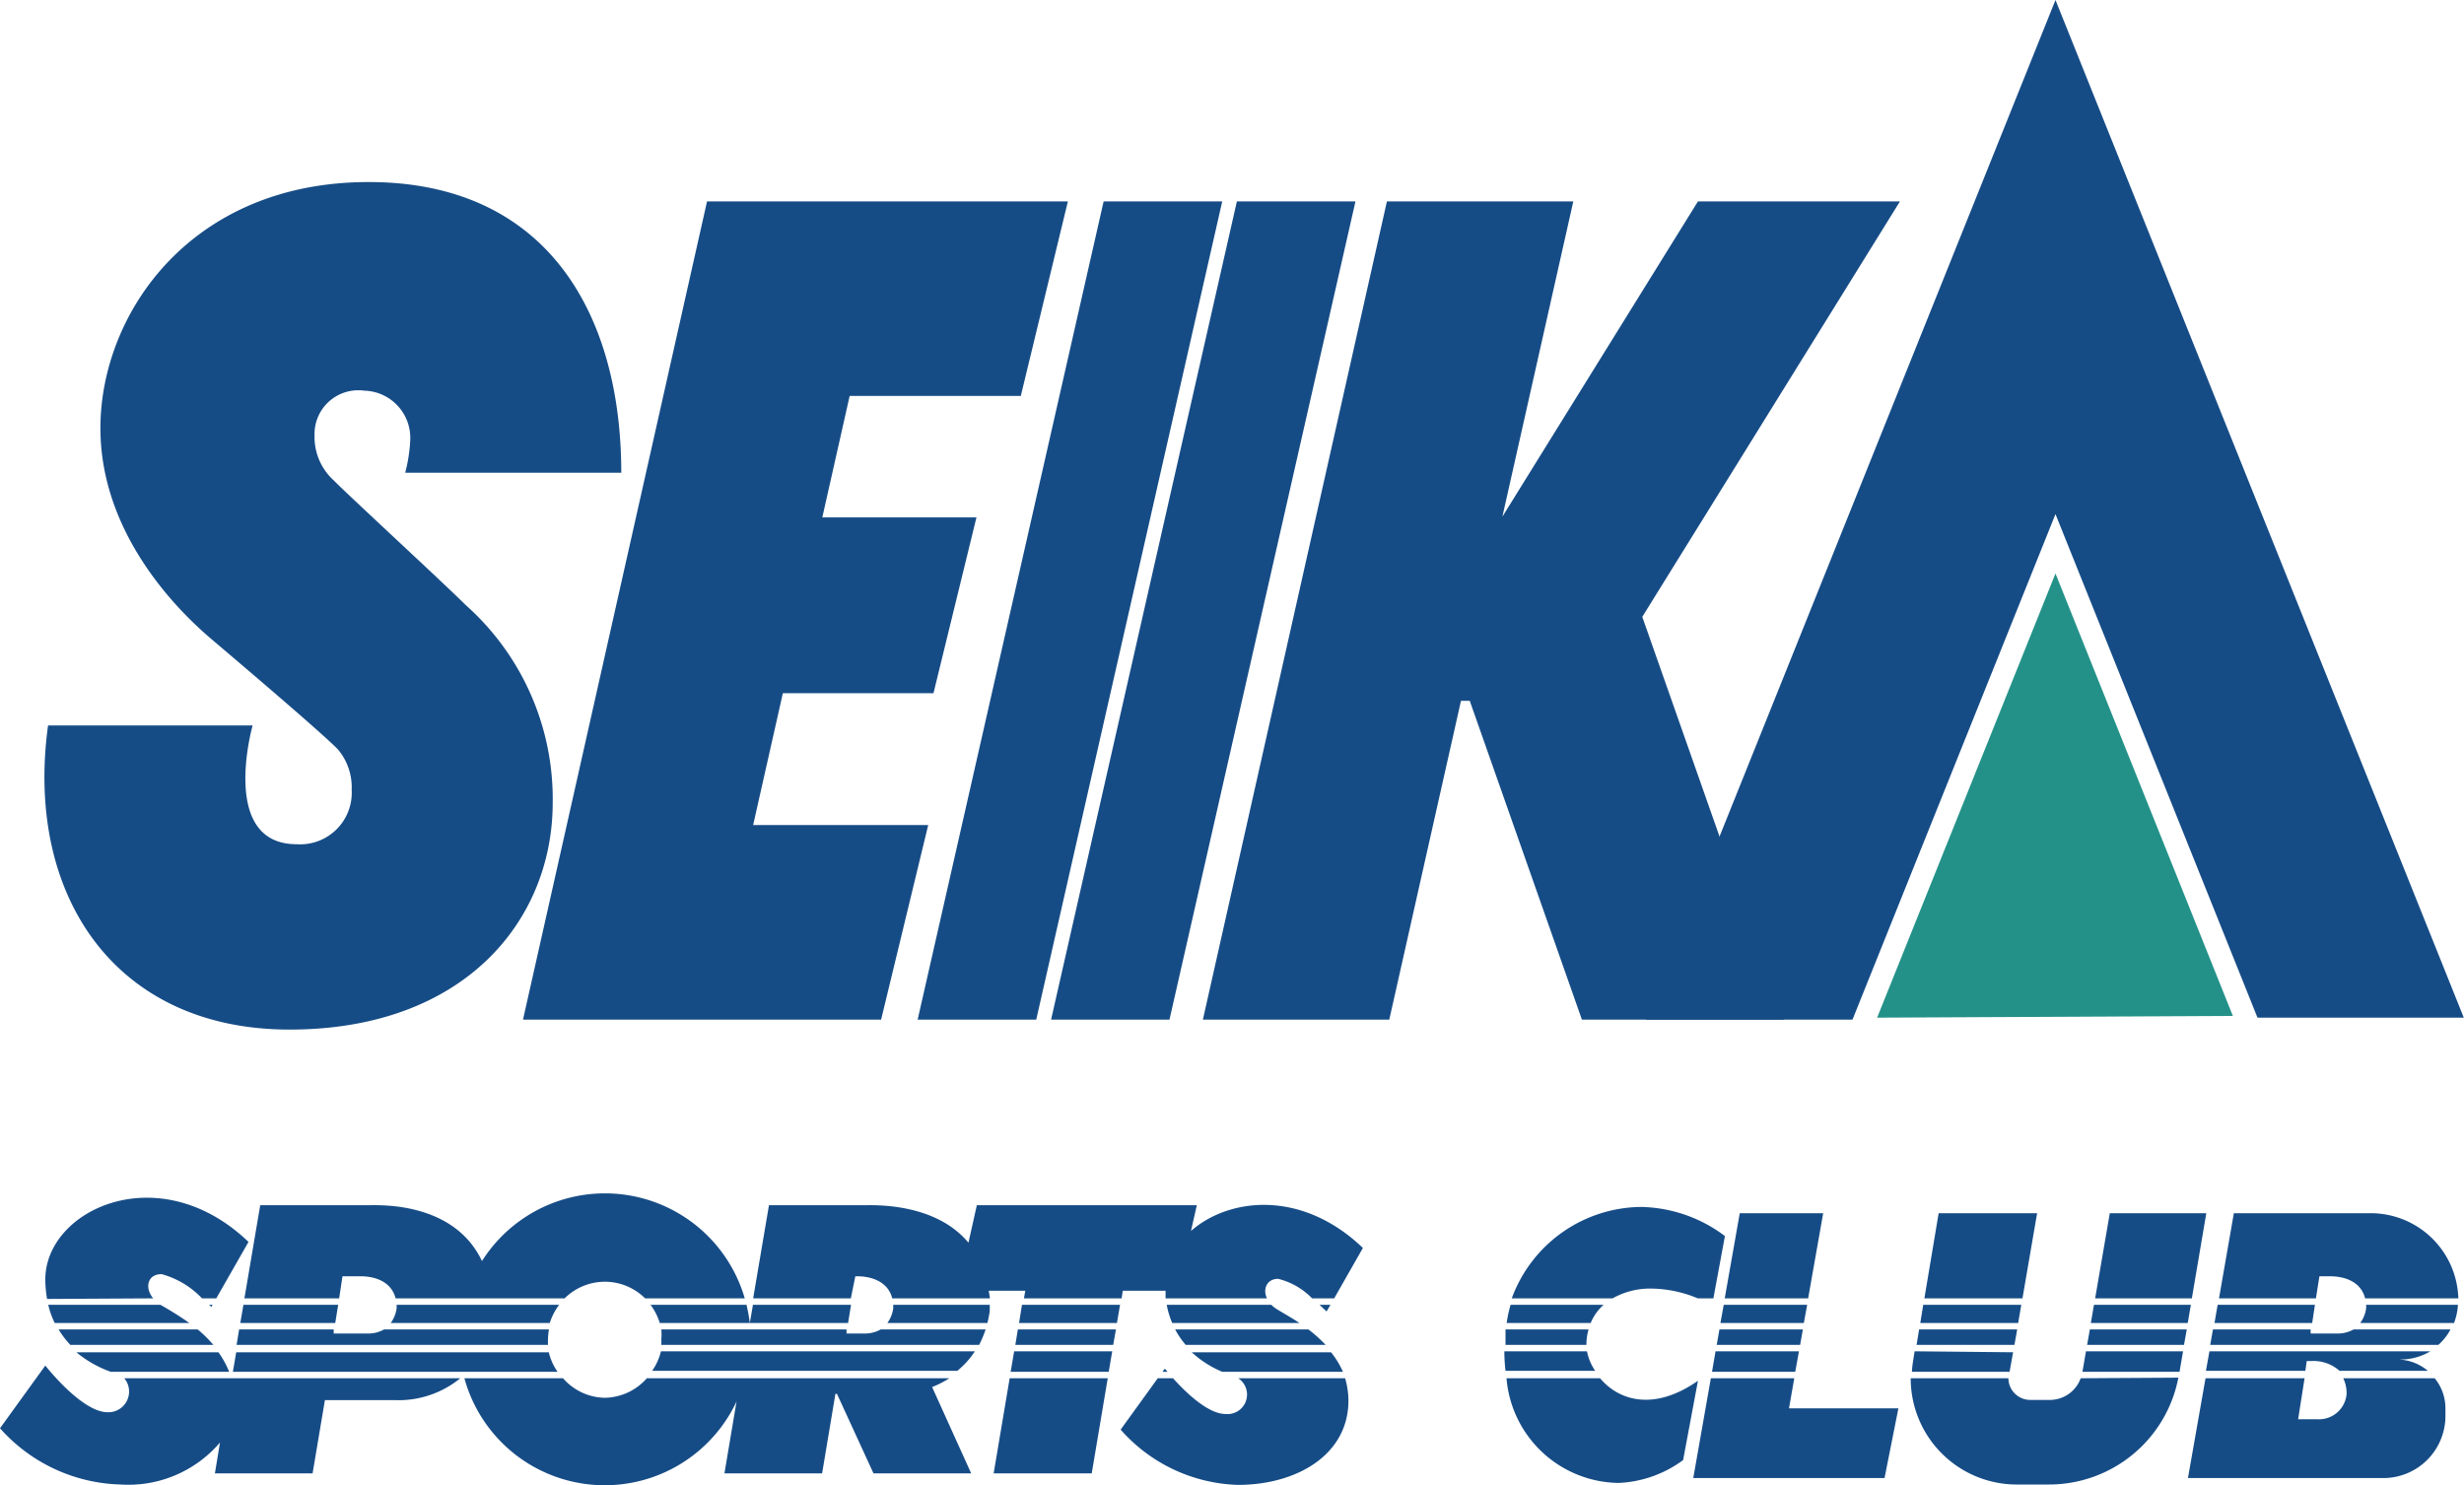 <svg xmlns="http://www.w3.org/2000/svg" viewBox="0 0 126.12 76.03"><defs><style>.cls-1{fill:#164c86;}.cls-2{fill:#249189;}</style></defs><g><g id="contents"><path class="cls-1" d="M2.46,37.14H12.93s-1.72,6.08,2.25,6.08A2.64,2.64,0,0,0,18,40.43a3,3,0,0,0-.71-2.07c-.8-.83-5.3-4.65-6.42-5.6s-5.73-5-5.73-10.84S9.74,9.32,18.87,9.32,31.8,16.07,31.8,24.2H20.74A8,8,0,0,0,21,22.5,2.42,2.42,0,0,0,18.64,20a2.24,2.24,0,0,0-2.54,2.29,3,3,0,0,0,1,2.32c.51.54,5.65,5.28,6.72,6.35a13.28,13.28,0,0,1,4.47,10.14c0,6-4.5,11.61-13.47,11.61S1.27,45.79,2.46,37.14Z"/><polygon class="cls-1" points="97.25 10.31 86.91 10.31 76.9 26.45 80.53 10.31 70.99 10.31 61.57 52.2 71.11 52.2 74.78 35.88 75.23 35.88 80.97 52.2 91.31 52.2 84.06 31.58 97.25 10.31"/><polygon class="cls-1" points="52.25 20.27 54.66 10.31 45.73 10.31 38.36 10.31 36.19 10.31 26.77 52.2 31.21 52.2 36.31 52.2 45.1 52.2 47.51 42.24 38.55 42.24 40.07 35.49 47.78 35.49 49.98 26.49 42.09 26.49 43.49 20.27 52.25 20.27"/><polygon class="cls-1" points="53.04 52.2 46.97 52.2 56.49 10.31 62.56 10.31 53.04 52.2"/><polygon class="cls-1" points="59.86 52.2 53.8 52.2 63.31 10.31 69.38 10.31 59.86 52.2"/><polygon class="cls-2" points="105.21 29.36 114.29 52.01 96.08 52.1 105.21 29.36"/><polygon class="cls-1" points="110.49 13.16 126.11 52.1 115.55 52.1 105.21 26.32 94.82 52.2 84.25 52.2 105.21 0 110.49 13.16"/><path class="cls-1" d="M7.84,66.47c-.45-.55-.29-1.24.43-1.24a4.48,4.48,0,0,1,2.07,1.24h.73l1.65-2.89C8.15,59.2,2.32,61.92,2.32,65.5a5.82,5.82,0,0,0,.09,1Z"/><path class="cls-1" d="M10.92,68.85a6.62,6.62,0,0,0-.8-.79H3a4.43,4.43,0,0,0,.6.79Z"/><path class="cls-1" d="M11.73,70.23a4.76,4.76,0,0,0-.55-1H3.91a5.78,5.78,0,0,0,1.76,1Z"/><path class="cls-1" d="M10.7,66.8l.12.11.06-.11Z"/><path class="cls-1" d="M2.47,66.8a4.25,4.25,0,0,0,.33.93H9.69a17.29,17.29,0,0,0-1.48-.93Z"/><path class="cls-1" d="M11.82,70.56H6.36a1.06,1.06,0,0,1-.85,1.74c-1.33,0-3.19-2.39-3.19-2.39L0,73.12A8.55,8.55,0,0,0,6.17,76a6.16,6.16,0,0,0,5.09-2.15L11,75.43h5l.63-3.75H20.2a5,5,0,0,0,3.36-1.12H11.82Z"/><path class="cls-1" d="M17.36,66.47l.17-1.13h.93c.2,0,1.5,0,1.79,1.13H28.9a2.92,2.92,0,0,1,4.12,0h5.1a7.45,7.45,0,0,0-13.45-1.91c-1.42-3-5.13-2.86-5.73-2.86H13.32l-.81,4.77Z"/><polygon class="cls-1" points="17.31 66.8 12.46 66.8 12.3 67.73 17.16 67.73 17.31 66.8"/><path class="cls-1" d="M28.54,70.23a2.91,2.91,0,0,1-.45-1h-16l-.17,1H28.54Z"/><path class="cls-1" d="M25.1,68.06H19.66a1.64,1.64,0,0,1-.83.21H17.08l0-.21H12.24l-.13.79H28.05a2.58,2.58,0,0,1,0-.29,2.73,2.73,0,0,1,.05-.5Z"/><path class="cls-1" d="M28.62,66.8H20.3a1.15,1.15,0,0,1,0,.19,1.66,1.66,0,0,1-.3.74h8.14A3.13,3.13,0,0,1,28.62,66.8Z"/><path class="cls-1" d="M33.77,67.73h4.61a9,9,0,0,0-.17-.93H33.3A3.13,3.13,0,0,1,33.77,67.73Z"/><path class="cls-1" d="M45.72,66.8c0,.06,0,.12,0,.19a1.66,1.66,0,0,1-.3.74h5.12a6,6,0,0,0,.12-.61c0-.12,0-.21,0-.32Z"/><path class="cls-1" d="M38.14,69.18H33.83a2.91,2.91,0,0,1-.45,1H49a4.38,4.38,0,0,0,.9-1H38.14Z"/><path class="cls-1" d="M43.78,65.34h.1c.19,0,1.5,0,1.79,1.13h5l-.06-.39h1.87l-.07.39h5l.06-.39h2.19c0,.13,0,.27,0,.39h5.19c-.23-.48,0-1,.57-1a3.63,3.63,0,0,1,1.74,1h1.13l1.47-2.58c-3.13-3-6.85-2.58-8.8-.87l.3-1.32H50l-.43,1.92c-1.66-2-4.67-1.92-5.21-1.92h-5l-.81,4.77h5Z"/><path class="cls-1" d="M48.59,70.56H33.11a2.93,2.93,0,0,1-2.15,1,2.89,2.89,0,0,1-2.14-1H23.77A7.45,7.45,0,0,0,37.7,71.75l-.62,3.68h5l.68-4.07h.08l1.87,4.07h5l-2-4.42A4.83,4.83,0,0,0,48.59,70.56Z"/><path class="cls-1" d="M44.25,68.27h-.92l0-.21H33.85a2.73,2.73,0,0,1,0,.5,2.58,2.58,0,0,1,0,.29H50.12a6.11,6.11,0,0,0,.33-.79H45.08A1.64,1.64,0,0,1,44.25,68.27Z"/><polygon class="cls-1" points="43.56 66.8 38.54 66.8 38.38 67.73 43.41 67.73 43.56 66.8"/><polygon class="cls-1" points="51.73 70.23 56.75 70.23 56.93 69.18 51.91 69.18 51.73 70.23"/><polygon class="cls-1" points="50.86 75.43 55.88 75.43 56.7 70.56 51.68 70.56 50.86 75.43"/><polygon class="cls-1" points="51.97 68.85 56.98 68.85 57.12 68.06 52.1 68.06 51.97 68.85"/><polygon class="cls-1" points="52.16 67.73 57.17 67.73 57.33 66.8 52.31 66.8 52.16 67.73"/><path class="cls-1" d="M67.85,68.85a7.13,7.13,0,0,0-.88-.79H60.15a4.22,4.22,0,0,0,.54.79Z"/><path class="cls-1" d="M68.74,70.23a4.57,4.57,0,0,0-.61-1H61a5.34,5.34,0,0,0,1.56,1Z"/><path class="cls-1" d="M59.5,70.23h.26l-.14-.16Z"/><path class="cls-1" d="M66.51,67.73c-.48-.32-.91-.55-1.16-.71a1.6,1.6,0,0,1-.28-.22H59.72a4.22,4.22,0,0,0,.28.93Z"/><path class="cls-1" d="M63.38,70.56a1,1,0,0,1-.65,1.83c-.91,0-2.07-1.14-2.69-1.83h-.78l-1.9,2.63a8.33,8.33,0,0,0,6,2.83c3,0,5.66-1.53,5.66-4.32a4.13,4.13,0,0,0-.17-1.14Z"/><path class="cls-1" d="M68.1,66.8h-.56l.36.34Z"/><path class="cls-1" d="M77.06,68.06c0,.25,0,.52,0,.79H81.2a2.9,2.9,0,0,1,.11-.79Z"/><path class="cls-1" d="M81.9,70.56H77.11a5.84,5.84,0,0,0,5.73,5.36,6,6,0,0,0,3.31-1.17l.76-4.06C84.6,72.3,82.82,71.66,81.9,70.56Z"/><path class="cls-1" d="M82.54,66.47a3.89,3.89,0,0,1,2-.5,6.28,6.28,0,0,1,2.36.5h.8l.59-3.19A7.35,7.35,0,0,0,84,61.79a7.12,7.12,0,0,0-6.62,4.68Z"/><path class="cls-1" d="M81.23,69.18H77a8.74,8.74,0,0,0,.06,1h4.59A2.67,2.67,0,0,1,81.23,69.18Z"/><path class="cls-1" d="M87.59,66.8l0,0v0Z"/><path class="cls-1" d="M77.32,66.8a6.35,6.35,0,0,0-.2.93h4.3a2.55,2.55,0,0,1,.66-.93Z"/><polygon class="cls-1" points="92.55 66.47 93.32 62.11 89.05 62.11 88.28 66.47 92.55 66.47"/><polygon class="cls-1" points="92.08 69.18 87.81 69.18 87.63 70.23 91.89 70.23 92.08 69.18"/><polygon class="cls-1" points="91.84 70.56 87.57 70.56 86.67 75.67 87.56 75.67 90.94 75.67 96.46 75.67 97.17 72.1 91.57 72.1 91.84 70.56"/><polygon class="cls-1" points="88.01 68.06 87.87 68.85 92.14 68.85 92.28 68.06 88.01 68.06"/><polygon class="cls-1" points="88.23 66.8 88.06 67.73 92.33 67.73 92.5 66.8 88.23 66.8"/><path class="cls-1" d="M98,69.18l-.08.51a5,5,0,0,0-.06.54h5l.18-1Z"/><polygon class="cls-1" points="106.77 69.18 106.59 70.23 111.56 70.23 111.74 69.18 106.77 69.18"/><polygon class="cls-1" points="112.19 66.47 112.93 62.11 107.99 62.11 107.24 66.47 112.19 66.47"/><polygon class="cls-1" points="103.11 68.85 103.25 68.06 98.23 68.06 98.1 68.85 103.11 68.85"/><polygon class="cls-1" points="106.97 68.06 106.83 68.85 111.79 68.85 111.93 68.06 106.97 68.06"/><polygon class="cls-1" points="98.44 66.8 98.29 67.73 103.3 67.73 103.46 66.8 98.44 66.8"/><path class="cls-1" d="M106.5,70.56a1.68,1.68,0,0,1-1.58,1.11h-1a1.12,1.12,0,0,1-1.12-1.11h-5A5.43,5.43,0,0,0,103.32,76h1.56a6.74,6.74,0,0,0,6.62-5.47Z"/><polygon class="cls-1" points="103.52 66.47 104.27 62.11 99.23 62.11 98.5 66.47 103.52 66.47"/><polygon class="cls-1" points="107.18 66.8 107.02 67.73 111.98 67.73 112.14 66.8 107.18 66.8"/><path class="cls-1" d="M124.4,69.18H113.09l-.18,1H118l.07-.5h.22a2,2,0,0,1,1.46.5h4.52a2.46,2.46,0,0,0-1.56-.58h.11A3,3,0,0,0,124.4,69.18Z"/><path class="cls-1" d="M120.47,68.06a1.64,1.64,0,0,1-.83.21h-1.37l0-.21h-5l-.14.79h11.68a2.82,2.82,0,0,0,.62-.79Z"/><polygon class="cls-1" points="113.51 66.8 113.35 67.73 118.35 67.73 118.49 66.8 113.51 66.8"/><path class="cls-1" d="M121.11,66.8a1.15,1.15,0,0,1,0,.19,1.66,1.66,0,0,1-.3.74h4.8a3.15,3.15,0,0,0,.2-.93Z"/><path class="cls-1" d="M118.54,66.47l.18-1.13h.55c.2,0,1.5,0,1.79,1.13h4.77a4.49,4.49,0,0,0-4.49-4.36h-7l-.76,4.36Z"/><path class="cls-1" d="M119.94,70.56a1.78,1.78,0,0,1,.17.82,1.42,1.42,0,0,1-1.48,1.28h-1l.33-2.1h-5.07l-.9,5.11h10a3.18,3.18,0,0,0,3.18-3.19v-.39a2.43,2.43,0,0,0-.55-1.53Z"/></g></g></svg>
